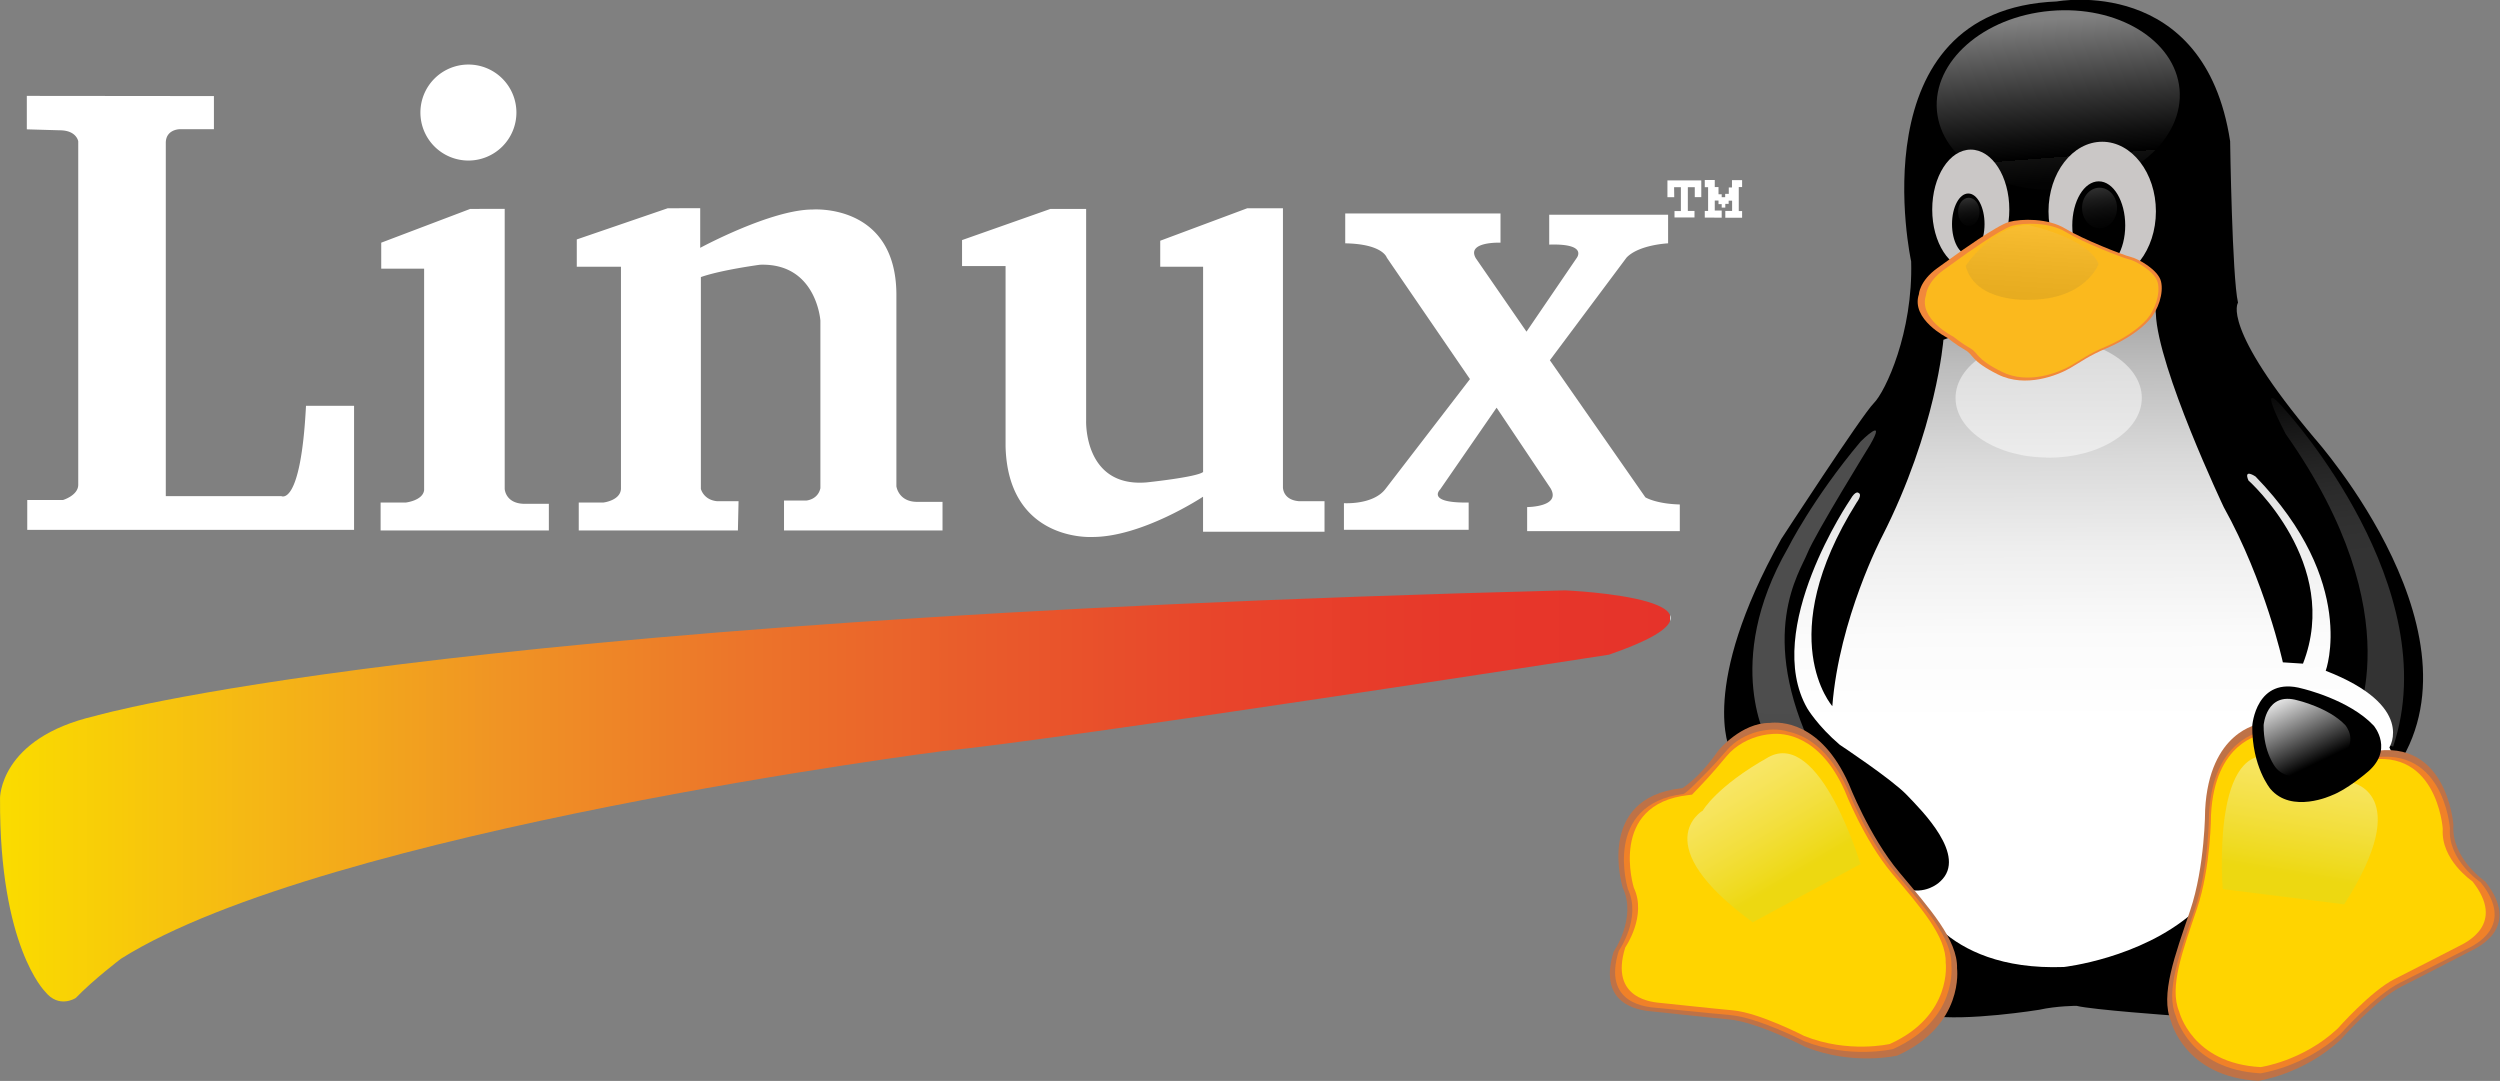 <svg enable-background="new 0 0 1200 1200" version="1.1" viewBox="0 0 1100 475.6" xml:space="preserve" xmlns="http://www.w3.org/2000/svg">
	<rect x="0" y="0" width="1100" height="475.6" fill="#808080" stroke="none"/>
	<defs>
	<linearGradient id="SVGID_1_" x1="50" x2="785" y1="712.4" y2="712.4" gradientTransform="translate(-50,-362.2)" gradientUnits="userSpaceOnUse">
		<stop stop-color="#FADC00" offset="0"/>
        <stop stop-color="#FADA00" offset=".009"/>
        <stop stop-color="#F5B715" offset=".153"/>
        <stop stop-color="#F09424" offset=".299"/>
        <stop stop-color="#EC752A" offset=".443"/>
        <stop stop-color="#E95B2B" offset=".587"/>
        <stop stop-color="#E8452B" offset=".728"/>
        <stop stop-color="#E7382A" offset=".867"/>
        <stop stop-color="#E6332A" offset="1"/>
        <stop stop-color="#fff" offset="1"/>
	</linearGradient>

        <linearGradient id="SVGID_2_" x1="952" x2="943.8" y1="567.8" y2="759.2" gradientTransform="translate(-50,-362.2)" gradientUnits="userSpaceOnUse">
		<stop stop-color="#fff" offset=".644"/>
            <stop stop-color="#ccc" offset=".683"/>
            <stop stop-color="#979797" offset=".729"/>
            <stop stop-color="#686868" offset=".775"/>
            <stop stop-color="#434343" offset=".822"/>
            <stop stop-color="#262626" offset=".868"/>
            <stop stop-color="#111" offset=".913"/>
            <stop stop-color="#040404" offset=".957"/>
            <stop offset="1"/>
	</linearGradient>


        <linearGradient id="SVGID_3_" x1="970.5" x2="971.6" y1="365.6" y2="679.8" gradientTransform="translate(-50,-362.2)" gradientUnits="userSpaceOnUse">
		<stop offset="0"/>
            <stop stop-color="#333" offset=".109"/>
            <stop stop-color="#686868" offset=".238"/>
            <stop stop-color="#979797" offset=".369"/>
            <stop stop-color="#BCBCBC" offset=".499"/>
            <stop stop-color="#D9D9D9" offset=".628"/>
            <stop stop-color="#eee" offset=".755"/>
            <stop stop-color="#FBFBFB" offset=".88"/>
            <stop stop-color="#fff" offset="1"/>
		
	</linearGradient>

        <linearGradient id="SVGID_4_" x1="954.2" x2="948.2" y1="495.2" y2="583.6" gradientTransform="translate(-50,-362.2)" gradientUnits="userSpaceOnUse">
		<stop stop-color="#fff" offset=".77"/>
            <stop stop-color="#ccc" offset=".795"/>
            <stop stop-color="#979797" offset=".825"/>
            <stop stop-color="#686868" offset=".855"/>
            <stop stop-color="#434343" offset=".885"/>
            <stop stop-color="#262626" offset=".914"/>
            <stop stop-color="#111" offset=".944"/>
            <stop stop-color="#040404" offset=".972"/>
            <stop offset="1"/>
	</linearGradient>


        <linearGradient id="SVGID_5_" x1="951.5" x2="960.5" y1="356.3" y2="474.7" gradientTransform="translate(-50,-362.2)" gradientUnits="userSpaceOnUse">
		<stop stop-color="#fff" offset=".124"/>
            <stop stop-color="#D7D7D7" offset=".197"/>
            <stop stop-color="#656565" offset=".414"/>
            <stop stop-color="#1C1C1C" offset=".564"/>
            <stop offset=".633"/>
            <stop stop-color="#20201F" offset=".633"/>
            <stop stop-color="#050505" offset=".728"/>
	</linearGradient>


        <linearGradient id="SVGID_6_" x1="914.4" x2="919" y1="440.5" y2="477.1" gradientTransform="translate(-50,-362.2)" gradientUnits="userSpaceOnUse">
		<stop stop-color="#fff" offset="0"/>
            <stop stop-color="#DCDCDC" offset=".043"/>
            <stop stop-color="#A9A9A9" offset=".112"/>
            <stop stop-color="#7C7C7C" offset=".185"/>
            <stop stop-color="#565656" offset=".26"/>
            <stop stop-color="#363636" offset=".337"/>
            <stop stop-color="#1E1E1E" offset=".417"/>
            <stop stop-color="#0D0D0D" offset=".502"/>
            <stop stop-color="#030303" offset=".594"/>
            <stop offset=".707"/>
	</linearGradient>


        <linearGradient id="SVGID_7_" x1="971.1" x2="977.8" y1="432.2" y2="485" gradientTransform="translate(-50,-362.2)" gradientUnits="userSpaceOnUse">
		<stop stop-color="#fff" offset="0"/>
            <stop stop-color="#DCDCDC" offset=".043"/>
            <stop stop-color="#A9A9A9" offset=".112"/>
            <stop stop-color="#7C7C7C" offset=".185"/>
            <stop stop-color="#565656" offset=".26"/>
            <stop stop-color="#363636" offset=".337"/>
            <stop stop-color="#1E1E1E" offset=".417"/>
            <stop stop-color="#0D0D0D" offset=".502"/>
            <stop stop-color="#030303" offset=".594"/>
            <stop offset=".707"/>
	</linearGradient>


        <linearGradient id="SVGID_8_" x1="945.4" x2="941" y1="459.1" y2="530.2" gradientTransform="translate(-50,-362.2)" gradientUnits="userSpaceOnUse">
		<stop stop-color="#fff" offset="0"/>
            <stop stop-color="#ccc" offset=".095"/>
            <stop stop-color="#979797" offset=".209"/>
            <stop stop-color="#686868" offset=".324"/>
            <stop stop-color="#434343" offset=".439"/>
            <stop stop-color="#262626" offset=".552"/>
            <stop stop-color="#111" offset=".663"/>
            <stop stop-color="#040404" offset=".773"/>
            <stop offset=".878"/>
	</linearGradient>

        <linearGradient id="SVGID_9_" x1="846.4" x2="849.3" y1="758.6" y2="516.8" gradientTransform="translate(-50,-362.2)" gradientUnits="userSpaceOnUse">
		<stop offset=".084"/>
            <stop stop-color="#333" offset=".112"/>
            <stop stop-color="#686868" offset=".145"/>
            <stop stop-color="#979797" offset=".178"/>
            <stop stop-color="#BCBCBC" offset=".212"/>
            <stop stop-color="#D9D9D9" offset=".245"/>
            <stop stop-color="#eee" offset=".278"/>
            <stop stop-color="#FBFBFB" offset=".31"/>
            <stop stop-color="#fff" offset=".34"/>
            <stop stop-color="#fff" offset=".56"/>
	</linearGradient>


        <linearGradient id="SVGID_11_" x1="1070" x2="1101" y1="526.4" y2="775.1" gradientTransform="translate(-50,-362.2)" gradientUnits="userSpaceOnUse">
		<stop offset="0"/>
            <stop stop-color="#333" offset=".037"/>
            <stop stop-color="#686868" offset=".081"/>
            <stop stop-color="#979797" offset=".126"/>
            <stop stop-color="#BCBCBC" offset=".17"/>
            <stop stop-color="#D9D9D9" offset=".214"/>
            <stop stop-color="#eee" offset=".257"/>
            <stop stop-color="#FBFBFB" offset=".299"/>
            <stop stop-color="#fff" offset=".34"/>
            <stop stop-color="#fff" offset=".56"/>
	</linearGradient>


        <linearGradient id="SVGID_12_" x1="1042" x2="1080" y1="850.9" y2="622.6" gradientTransform="translate(-50,-362.2)" gradientUnits="userSpaceOnUse">
		<stop stop-color="#E1DA1D" offset=".455"/>
            <stop stop-color="#E4DE33" offset=".483"/>
            <stop stop-color="#EBE668" offset=".558"/>
            <stop stop-color="#F1EE97" offset=".634"/>
            <stop stop-color="#F6F4BC" offset=".71"/>
            <stop stop-color="#FAF9D9" offset=".784"/>
            <stop stop-color="#FDFCEE" offset=".858"/>
            <stop stop-color="#FEFEFB" offset=".93"/>
            <stop stop-color="#fff" offset="1"/>
		
	</linearGradient>


        <linearGradient id="SVGID_13_" x1="1051" x2="1070" y1="658.2" y2="697.6" gradientTransform="translate(-50,-362.2)" gradientUnits="userSpaceOnUse">
		<stop stop-color="#454544" offset=".062"/>
            <stop stop-color="#6A6A69" offset=".075"/>
            <stop stop-color="#979797" offset=".093"/>
            <stop stop-color="#BDBDBC" offset=".111"/>
            <stop stop-color="#DADAD9" offset=".129"/>
            <stop stop-color="#eee" offset=".146"/>
            <stop stop-color="#FBFBFB" offset=".164"/>
            <stop stop-color="#fff" offset=".18"/>
            <stop offset="1"/>
	</linearGradient>
	
	

        
        
        
        
        
        
        
        
        
        
        
        
        
        
        
        
        
        
        
        
        
        
        
		
            
            

            <linearGradient id="SVGID_10_" x1="2836" x2="2874" y1="548" y2="319.7" gradientTransform="matrix(-.932 .362 .362 .932 3287 -1061)" gradientUnits="userSpaceOnUse">
			<stop stop-color="#E1DA1D" offset=".455"/>
                <stop stop-color="#E4DE33" offset=".483"/>
                <stop stop-color="#EBE668" offset=".558"/>
                <stop stop-color="#F1EE97" offset=".634"/>
                <stop stop-color="#F6F4BC" offset=".71"/>
                <stop stop-color="#FAF9D9" offset=".784"/>
                <stop stop-color="#FDFCEE" offset=".858"/>
                <stop stop-color="#FEFEFB" offset=".93"/>
                <stop stop-color="#fff" offset="1"/>
			
		</linearGradient>
            
	</defs>
    <path d="m750.1 79.19v3.176h1.465v10.45h-1.465v2.926l7.445 0.031v-3.141h-3.051v-4.4h1.648v1.59h1.402v1.525h1.588v-1.648h1.469v-1.402h1.525v4.52h-2.994v2.986h7.391v-2.928h-1.469v-10.56h1.469v-3.051h-4.455v3.236h-1.408v2.809h-1.584v1.461h-1.531v-1.279h-1.402v-3.176h-1.648v-3.115zm-16.43 0.186v7.385h2.992l-0.059-4.395h2.986v10.5h-2.809v2.809h8.795v-2.867h-2.928v-10.45h3.051v4.395h2.869v-7.385z" fill="#fff"/>
    <path d="m0 351.4s-0.43-26.58 41.67-36.33c0 0 144.1-42.45 647-55.31 0 0 90.03 3.862 19.29 28.3 0 0-240.5 37.3-293.3 42.44 0 0-271.4 34.73-361.4 91.32 0 0-12.24 9.28-19.91 17.28 0 0-7.389 4.908-13.52-2.809 0 0-20.16-19.82-19.81-84.89z" fill="url(#SVGID_1_)"/>
    <path d="m972 271c0 29.66-32.39 53.7-72.35 53.7s-72.36-24.04-72.36-53.7 32.39-53.7 72.36-53.7c39.96-1e-3 72.35 24.04 72.35 53.7z" fill="url(#SVGID_2_)"/><path d="m957 446.9s-36.39-2.596-43.32-4.331c0 0-8.663 0-16.46 1.735 0 0-32.06 5.198-48.52 2.596l-87.5-117s-13.86-27.72 22.53-92.7c0 0 35.52-54.58 40.72-59.78 5.198-5.198 17.33-31.19 16.46-62.38 0 0-24.26-110.9 64.11-114.4 0 0 64.98-12.13 76.24 61.51 0 0 0.864 59.78 3.467 71.04 0 0-7.797 10.4 33.79 59.78 0 0 79.7 89.24 32.92 149z"/><path d="m855.1 149.5s-3.002 39.44-27.01 86.61c0 0-18.86 36.02-21.87 74.6 0 0-26.58-30.01 10.72-89.61 0 0 2.646-3.432 0.819-4.223 0 0-1.234-1.283-3.604 2.865 0 0-38.95 57.1-18.94 91.97 0 0 4.573 7.717 14.29 16 0 0 22.87 15.15 29.44 22.02 6.576 6.858 26.87 26.87 14.86 38.01 0 0-4.573 4.857-12.29 4.004 0 0 11.72 35.73 66.6 33.73 0 0 33.44-3.714 56.6-23.72l88.9-68.03-2.287-4.859s11.72-18.3-28.01-33.73c0 0 14.29-38.88-30.87-85.46 0 0-5.429-3.72-3.142 1.713 0 0 41.16 36.59 24.01 80.61l-8.859-0.573s-7.719-35.44-26.02-68.32c0 0-29.01-61.16-29.87-85.18-0.852-24.01-93.46 11.58-93.46 11.58z" fill="url(#SVGID_3_)"/><path d="m942.4 175.1c0 14.51-18.35 26.28-40.98 26.28s-40.98-11.77-40.98-26.28c0-14.52 18.35-26.29 40.98-26.29s40.98 11.77 40.98 26.29z" fill="url(#SVGID_4_)" opacity=".5"/><path d="m848.2 135.7s30.93 39.64 73.66 9.559c0 0 5.343-6.469 21.65-10.68" fill="none" stroke="#f7a81c" stroke-miterlimit="10" stroke-width=".677"/><path d="m959 39.3c1.911 21.67-20.43 41.35-49.91 43.95-29.48 2.603-54.92-12.85-56.84-34.52-1.911-21.67 20.43-41.34 49.91-43.94 29.48-2.607 54.93 12.85 56.84 34.51z" fill="url(#SVGID_5_)" opacity=".5"/><path d="m884.1 92.2c0 14.56-7.591 26.37-16.96 26.37-9.363 0-16.96-11.81-16.96-26.37 0-14.57 7.595-26.37 16.96-26.37 9.366 0 16.96 11.8 16.96 26.37z" fill="#cac7c6"/><path d="m948.6 93c0 16.92-10.58 30.64-23.63 30.64s-23.63-13.72-23.63-30.64 10.58-30.63 23.63-30.63c13.04 0 23.63 13.71 23.63 30.63z" fill="#cac7c6"/><path d="m873.2 98.6c0 7.436-3.205 13.47-7.161 13.47-3.95 0-7.154-6.031-7.154-13.47 0-7.432 3.205-13.46 7.154-13.46 3.956 0 7.161 6.03 7.161 13.46z"/><path d="m871 93.2c0 3.417-2.117 6.183-4.73 6.183-2.616 0-4.73-2.766-4.73-6.183s2.114-6.187 4.73-6.187c2.613-1e-3 4.73 2.769 4.73 6.187z" fill="url(#SVGID_6_)" opacity=".5"/><path d="m935.1 99.2c0 10.72-5.214 19.41-11.65 19.41-6.439 0-11.65-8.687-11.65-19.41 0-10.72 5.214-19.41 11.65-19.41 6.434-1e-3 11.65 8.69 11.65 19.41z"/><path d="m931.5 91.5c0 4.93-3.447 8.919-7.702 8.919-4.253 0-7.698-3.988-7.698-8.919 0-4.921 3.445-8.912 7.698-8.912 4.254-1e-3 7.702 3.991 7.702 8.912z" fill="url(#SVGID_7_)" opacity=".5"/><path d="m856.8 148.6s-16.16-8.083-12.49-19.1c0 0 0.243-5.876 8.085-11.51 7.836-5.635 6.858-4.898 7.836-5.635 0.978-0.735 18.37-13.22 23.76-14.7 5.388-1.47 17.14-1.713 24.74 2.938 7.588 4.657 25.71 11.76 28.9 12.5 3.185 0.735 12 5.633 13.22 10.77 1.225 5.147-1.223 12.49-5.141 16.9-3.915 4.41-10.78 9.06-18.86 12.49-8.083 3.428-11.02 5.878-16.16 8.816-5.141 2.942-19.35 8.818-31.59 2.695s-10.53-8.573-14.45-10.77c-3.921-2.209-7.843-5.388-7.843-5.388z" fill="#f1883b"/><path d="m859.4 148.1s-15.48-7.732-11.95-18.29c0 0 0.232-5.624 7.732-11.02s6.568-4.689 7.5-5.392c0.939-0.701 17.58-12.66 22.74-14.06s16.42-1.64 23.68 2.816c7.264 4.455 24.62 11.25 27.66 11.95 3.051 0.705 11.49 5.392 12.66 10.31 1.172 4.923-1.173 11.96-4.921 16.18-3.748 4.221-10.32 8.676-18.05 11.95-7.737 3.283-10.55 5.624-15.48 8.439-4.917 2.816-18.52 8.44-30.23 2.579-11.72-5.863-10.08-8.203-13.83-10.32-3.755-2.108-7.503-5.156-7.503-5.156z" fill="#fbb91d"/><path d="m864.9 117s11.52-17.71 27.56-17.99c0 0 26.42 5.624 30.92 17.15 0 0-5.62 15.74-30.65 15.74 0 0-23.61 1.408-27.83-14.9z" fill="url(#SVGID_8_)" opacity=".1"/><path d="m778.1 326.9s-20.58-34.87 8.577-85.75c0 0 10.86-21.72 32.01-46.88 0 0 12.01-12 4.003 1.713 0 0-24.01 38.88-27.44 47.45-3.432 8.577-22.3 35.44 2.854 87.47 25.16 52.03-20.01-4-20.01-4z" fill="url(#SVGID_9_)" opacity=".3"/><path d="m861.1 426.1c0.38-12.52-12.13-26.42-25.4-42.27s-22.26-38.99-22.26-38.99c-12.34-27.55-30.33-27.29-34.78-26.76-12.46-0.08-22.47 11.99-22.47 11.99-6.439 9.299-12.18 14.21-15.91 16.71-0.193 0.021-0.38 0.045-0.574 0.069-38.03 4.268-25.7 43.74-25.7 43.74 6.295 13.31-4.025 28.2-4.025 28.2-7.623 24.72 13.43 25.91 17.32 26.28 3.881 0.371 21.11 2.306 33.55 3.477s33.54 12.1 33.54 12.1c20.86 8.399 40.42 3.806 40.42 3.806 29.63-13.38 26.29-38.34 26.29-38.34z" fill="#be7247"/><path d="m858.6 424.7c0.419-12.01-11.63-25.28-24.42-40.42-12.78-15.14-21.38-37.29-21.38-37.29-8.051-17.94-18.7-23.52-26.03-25.09-7.758-2.493-19.95 0.204-26.79 8.036-7.372 8.44-9.239 10.13-14.93 15.81-1.808 1.807-3.159 2.903-4.172 3.561-36.22 4.548-24.57 41.98-24.57 41.98 6.035 12.74-4.023 27.05-4.023 27.05-7.492 23.74 12.9 24.79 16.66 25.12 3.763 0.335 20.43 2.113 32.47 3.185 12.04 1.066 32.43 11.46 32.43 11.46 20.16 7.965 39.12 3.473 39.12 3.473 28.75-12.96 25.63-36.88 25.63-36.88z" fill="#f08128"/><path d="m856.1 423.6c0.361-11.67-11.3-24.61-23.68-39.37-12.37-14.76-20.74-36.31-20.74-36.31-11.14-24.89-27.28-25.4-32.02-24.96-1.386 0.084-2.809 0.282-4.242 0.587-5.801 1.244-11.67 4.307-15.74 9.192-7.52 9.03-9.594 11.05-15.18 16.9-0.529 0.071-1.066 0.14-1.61 0.198-35.49 4.001-24 40.77-24 40.77 5.86 12.4-3.778 26.27-3.778 26.27-7.131 23.04 12.52 24.14 16.14 24.47 3.63 0.34 19.7 2.132 31.31 3.213 11.6 1.083 31.28 11.26 31.28 11.26 19.46 7.812 37.71 3.52 37.71 3.52 27.65-12.49 24.56-35.74 24.56-35.74z" fill="#ffd400"/><path d="m818.6 380.2s-17.82-59.79-40.6-46.98c-22.79 12.82-28.77 23.44-28.77 23.44s-25.36 14.54 21.98 49.16z" fill="url(#SVGID_10_)" opacity=".6"/><path d="m1035 321.1s27.76-49.27-29.33-130.2c0 0-14.86-28.15 0.78-9.383 0 0 69.99 77.02 46.53 147z" fill="url(#SVGID_11_)" opacity=".2"/><path d="m994 318.6s-21.99 3.147-23.74 37.76c0 0 0 24.82-6.63 44.4-6.632 19.58-13.26 37.06-8.377 48.6 0 0 5.936 24.47 38.39 26.22 0 0 19.9-2.794 36.3-18.18 0 0 15.71-17.83 26.88-23.42 11.17-5.596 26.53-13.63 30.02-15.39 3.486-1.747 22.69-10.48 6.626-30.76 0 0-15-10.14-13.96-24.82 0 0-2.79-41.26-39.79-31.47s-45.72-12.93-45.72-12.93z" fill="#be7247"/><path d="m995 322s-21.33 3.013-23.03 36.14c0 0 0 23.76-6.434 42.5s-12.87 35.47-8.128 46.52c0 0 5.757 23.43 37.25 25.1 0 0 19.3-2.676 35.22-17.4 0 0 15.24-17.07 26.07-22.42 10.83-5.358 25.74-13.05 29.12-14.73 3.383-1.674 22.01-10.04 6.435-29.45 0 0-14.56-9.707-13.54-23.76 0 0-2.712-39.49-38.6-30.12-35.9 9.367-44.36-12.39-44.36-12.39z" fill="#f08128"/><path d="m995 323.3s-20.52 2.927-22.15 35.17c0 0 0 23.12-6.187 41.36-6.191 18.24-12.38 34.52-7.816 45.27 0 0 5.536 22.79 35.83 24.42 0 0 18.57-2.607 33.88-16.94 0 0 14.66-16.61 25.08-21.82 10.42-5.216 24.76-12.7 28.02-14.33 3.253-1.629 21.18-9.772 6.187-28.66 0 0-14.01-9.441-13.03-23.12 0 0-2.603-38.43-37.13-29.31-34.53 9.114-42.68-12.05-42.68-12.05z" fill="#ffd400"/><path d="m978 391.2s-5.042-62.19 20.84-58.49c25.88 3.698 35.29 11.43 35.29 11.43s28.91 4.369-2.687 53.78z" fill="url(#SVGID_12_)" opacity=".6"/><path d="m991 319.3s1.597-22.12 22.13-16.29c0 0 20.53 4.779 31.32 16.29 0 0 9.383 10.97-3.54 21.06 0 0-8.321 7.081-14.87 9.562 0 0-17.7 8.315-27.08-2.834 1e-3 -1e-3 -8.142-9.735-7.966-27.79z"/><path d="m996 319.1s1.07-14.89 14.89-10.96c0 0 13.81 3.22 21.08 10.96 0 0 6.312 7.386-2.379 14.18 0 0-5.601 4.76-10 6.43 0 0-11.91 5.601-18.23-1.906 0 0-5.476-6.549-5.358-18.7z" fill="url(#SVGID_13_)"/>
    <path d="m206.1 28.4a21.12 21.12 0 0 0-21.12 21.12 21.12 21.12 0 0 0 21.12 21.12 21.12 21.12 0 0 0 21.12-21.12 21.12 21.12 0 0 0-21.12-21.12zm-194.3 13.79v14.72l14.48 0.42c7.431 0 8.146 4.859 8.146 4.859v151.1c0 4.715-6.717 6.719-6.717 6.719h-15.72v13.14h143.8v-54.59h-21.15c-2.284 44.59-10.86 39.73-10.86 39.73h-50.83v-155.4c0-5.948 6.035-6.033 6.035-6.033h15.14v-14.58zm282 49.44-40.02 13.72v12h19.44v97.76c-0.286 5.145-7.713 6-7.713 6h-10.86v12.29h70.03l0.287-12.87h-9.434c-6.005-0.567-7.148-5.426-7.148-5.426v-93.19c8.862-3.146 26.01-5.43 26.01-5.43 24.87-0.859 26.58 24.58 26.58 24.58v73.75c-1.141 5.145-6.287 5.432-6.287 5.432h-9.717v13.15h69.74v-12.58h-11.15c-8.286 0-9.146-6.857-9.146-6.857v-84.61c-0.286-40.02-36.87-37.16-36.87-37.16-18.3 0-49.45 16.86-49.45 16.86v-17.44zm255 2e-3 -38.3 14.29v11.44h18.86v90.32c-2.858 2.291-24.87 4.576-24.87 4.576-27.73 2.284-26.59-27.15-26.59-27.15v-93.18h-15.72l-38.88 13.71v11.44h19.15v79.46c1.141 41.73 37.73 39.73 37.73 39.73 22.01 0.285 49.16-17.72 49.16-17.72v15.43h53.45v-13.44h-11.15c-7.432-0.567-7.146-6.285-7.146-6.285v-122.6zm-341.9 0.287-39.16 14.86v11.43h18.87v97.47c-0.573 4.574-8.006 5.432-8.006 5.432h-11.14v12.29h74.03v-11.72h-10.57c-8.573 0-8.859-6.572-8.859-6.572v-123.2zm385 1.998v13.15c16.58 0.286 18.29 6.286 18.29 6.285l36.59 53.45-37.16 48.31c-5.433 7.146-18.29 6.285-18.29 6.285v11.72h54.88v-12c-18.86 0.285-12.58-5.715-12.58-5.715l24.87-36.02 23.73 35.44c4.86 8.285-10.29 8.285-10.29 8.285v10.58h67.17v-11.72c-10.58-0.286-15.15-3.145-15.15-3.145l-42.02-60.31 33.73-45.16c5.429-5.714 18.29-6.285 18.29-6.285v-12.58h-52.31v13.14c17.44-0.568 12.01 6.004 12.01 6.004l-22.01 32.3-22.29-32.3c-4.285-7.432 10.86-6.859 10.86-6.859v-12.86z" fill="#fff"/>
</svg>
